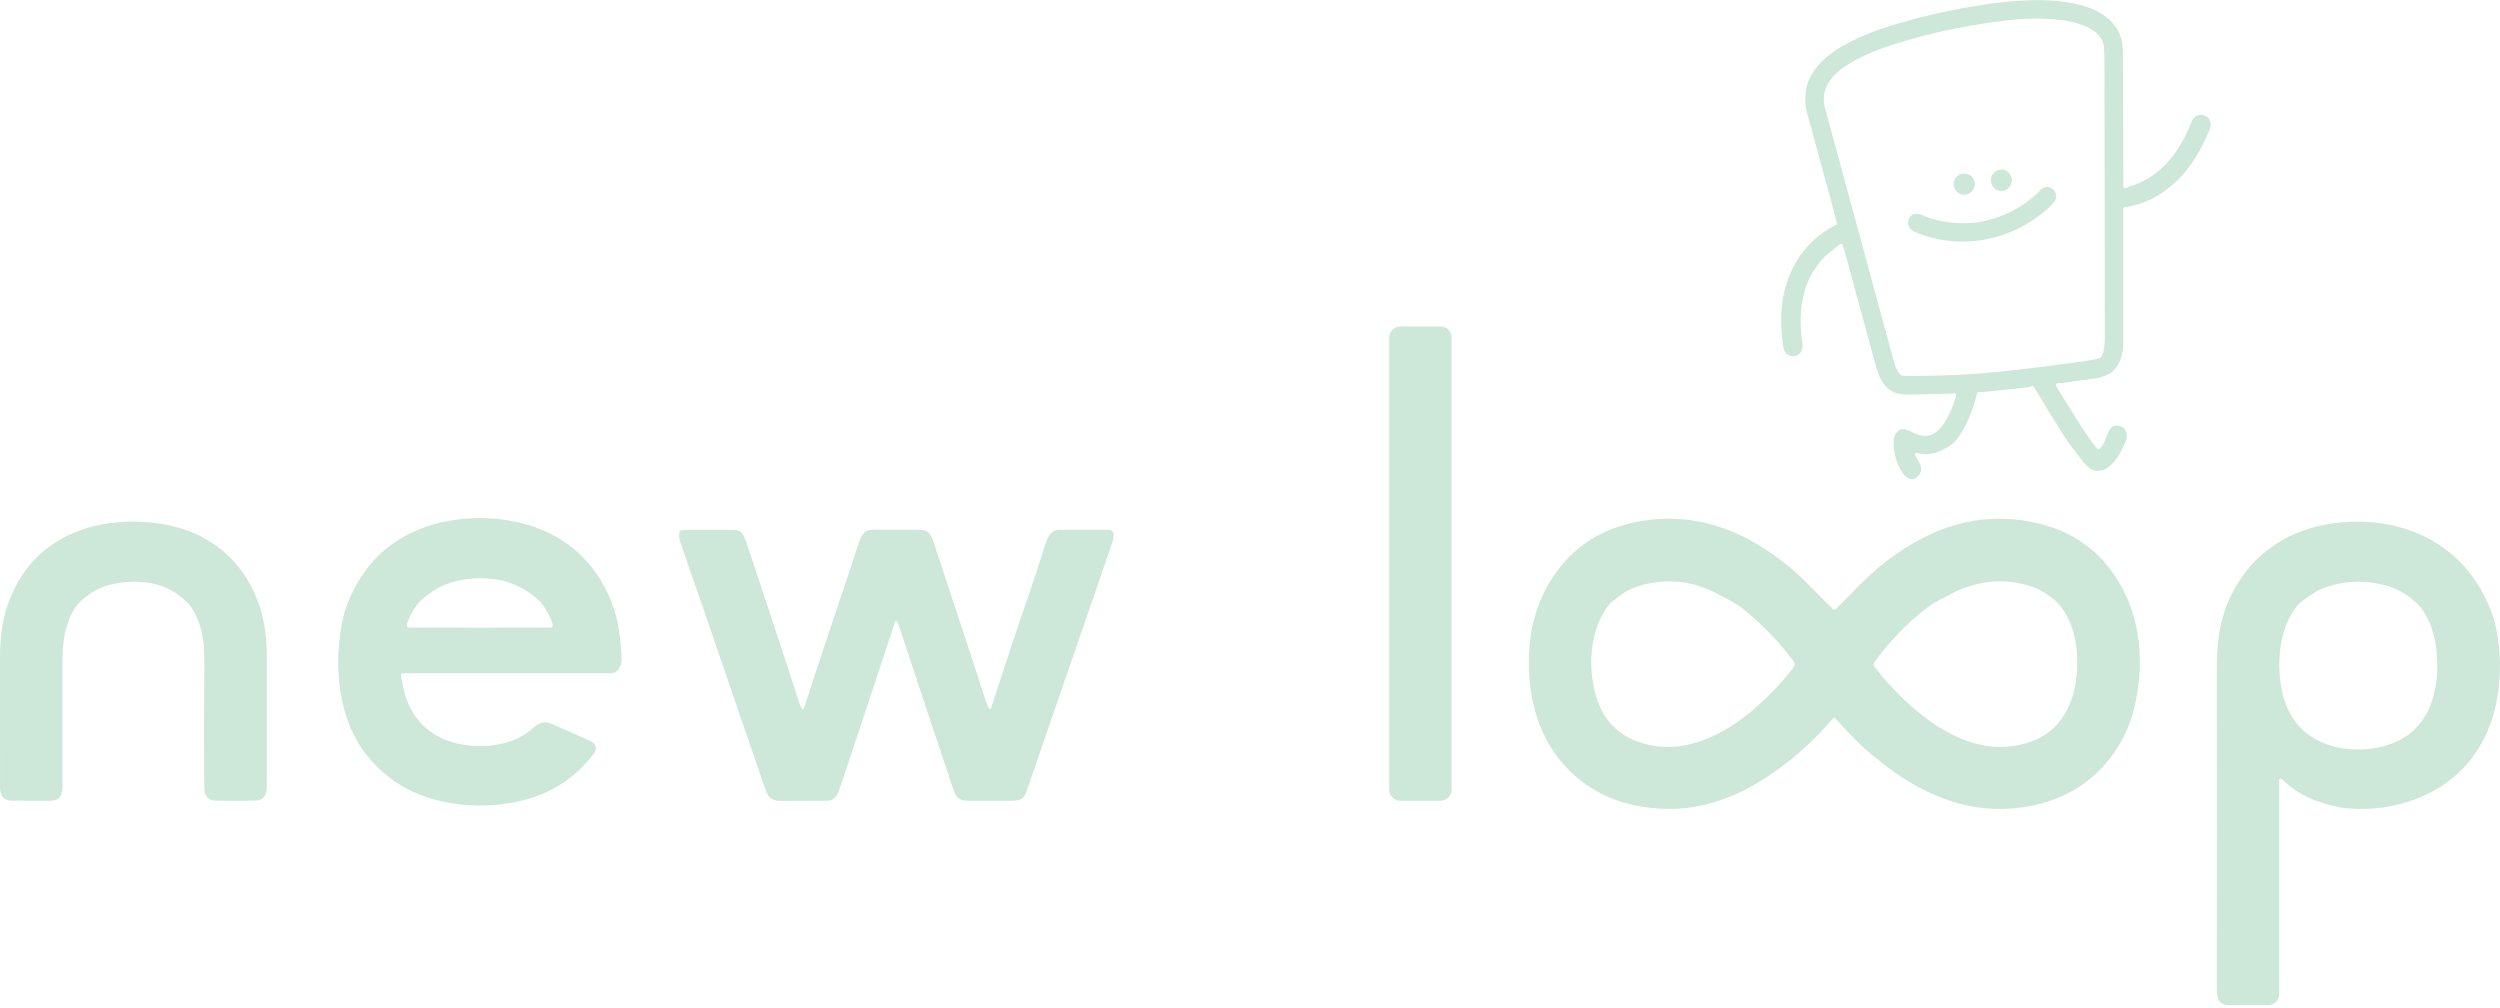 <svg xmlns="http://www.w3.org/2000/svg" width="1000" height="403" viewBox="0 0 1000 403" fill="none"><path d="M781.847 157.414C776.805 157.587 771.43 157.72 765.722 157.812C763.376 157.849 760.85 157.966 758.679 157.308C752.575 155.445 751.009 148.879 749.491 143.269C745.518 128.574 741.521 113.882 737.501 99.194C737.374 98.717 737.195 98.258 736.965 97.82C736.919 97.73 736.852 97.653 736.77 97.594C736.688 97.535 736.593 97.496 736.493 97.48C736.394 97.465 736.292 97.473 736.196 97.504C736.1 97.536 736.012 97.589 735.941 97.66C735.159 98.442 734.31 99.152 733.393 99.789C727.252 104.056 723.08 110.967 721.366 118.238C720.007 123.999 719.889 130.373 721.01 137.362C721.409 139.835 720.071 142.462 717.353 142.462C713.091 142.457 713.192 138.105 712.858 135.09C712.493 131.81 712.387 128.537 712.539 125.271C713.245 110.038 720.91 96.588 734.561 89.842C734.826 89.711 734.92 89.503 734.842 89.216C730.78 74.369 726.729 59.49 722.688 44.579C722.026 42.141 721.93 39.342 722.401 36.182C723.733 27.223 732.093 20.816 739.593 16.989C744.964 14.244 750.756 11.938 756.97 10.074C771.743 5.633 786.558 2.547 801.416 0.817C805.719 0.318 810.482 0.069 815.704 0.069C822.357 0.069 828.322 0.849 833.602 2.409C838.962 3.991 843.941 6.894 846.887 11.671C848.384 14.099 849.139 17.182 849.153 20.922C849.238 39.057 849.3 56.811 849.339 74.185C849.339 74.457 849.383 74.726 849.472 74.992C849.492 75.051 849.524 75.106 849.566 75.153C849.608 75.2 849.659 75.238 849.716 75.265C849.773 75.292 849.835 75.307 849.897 75.309C849.96 75.311 850.023 75.301 850.082 75.278C851.267 74.825 852.455 74.394 853.643 73.983C865.012 70.066 872.284 59.891 876.647 48.719C878.685 43.491 885.946 46.288 883.987 51.394C882.031 56.496 879.495 61.27 876.381 65.714C870.177 74.562 860.65 81.504 849.907 82.873C849.503 82.923 849.302 83.151 849.302 83.558C849.334 101.944 849.334 119.852 849.302 137.282C849.291 141.709 847.81 147.085 843.867 149.426C842.025 150.519 839.451 151.22 837.28 151.485C833.377 151.956 829.456 152.499 825.518 153.115C824.695 153.242 823.852 153.221 823.013 153.258C822.883 153.265 822.757 153.305 822.647 153.375C822.537 153.445 822.448 153.542 822.387 153.657C822.327 153.773 822.297 153.902 822.302 154.032C822.306 154.162 822.345 154.289 822.413 154.399C826.313 160.8 830.083 166.81 833.724 172.429C835.39 175.002 837.112 177.353 838.888 179.483C838.947 179.555 839.02 179.614 839.103 179.656C839.185 179.699 839.275 179.725 839.368 179.732C839.46 179.74 839.553 179.729 839.641 179.7C839.729 179.67 839.811 179.624 839.881 179.563C841.494 178.151 842.418 175.009 843.24 172.992C843.899 171.389 844.981 170.036 846.892 170.206C850.507 170.524 851.494 173.836 850.172 176.803C848.352 180.89 845.91 185.863 841.818 187.784C840.433 188.437 837.625 188.618 836.197 187.524C834.761 186.428 833.483 185.118 832.365 183.597C830.093 180.497 827.684 177.615 825.672 174.457C821.606 168.056 817.615 161.554 813.698 154.951C813.59 154.769 813.425 154.626 813.229 154.547C813.032 154.467 812.814 154.455 812.61 154.511C811.962 154.686 811.331 154.898 810.651 154.973C805.156 155.581 799.59 156.17 793.954 156.74C793.278 156.807 792.559 156.818 791.799 156.772C791.225 156.736 790.866 156.998 790.721 157.557C789.145 163.603 787.276 169.133 783.689 174.393C782.493 176.148 781.284 177.422 780.063 178.215C775.971 180.879 771.794 182.519 766.895 181.187C766.764 181.151 766.626 181.154 766.497 181.197C766.368 181.239 766.254 181.318 766.17 181.425C766.085 181.531 766.033 181.661 766.021 181.797C766.008 181.933 766.035 182.069 766.099 182.19C767.505 184.839 770.112 187.784 767.076 190.603C764.332 193.156 761.848 190.704 760.452 188.257C758.569 184.948 757.562 181.507 757.432 177.933C757.378 176.437 757.474 174.68 758.334 173.417C760.69 169.94 763.578 172.429 766.343 173.555C770.472 175.232 773.926 174.23 776.704 170.551C779.251 167.171 781.169 163.046 782.457 158.173C782.599 157.646 782.395 157.393 781.847 157.414ZM738.611 26.172C732.724 29.914 727.948 35.641 729.991 43.172C738.964 76.253 748.175 110.148 757.623 144.856C758.022 146.325 758.663 147.77 759.544 149.193C760.004 149.932 760.652 150.307 761.487 150.318C775.623 150.519 789.771 149.833 803.932 148.258C815.046 147.023 825.886 145.622 836.452 144.055C837.857 143.846 839.047 143.533 840.024 143.115C841.653 142.42 841.908 137.319 841.908 135.844C841.919 102.119 841.875 65.609 841.776 26.315C841.768 23.718 841.719 21.39 841.627 19.33C841.255 10.965 829.34 8.407 822.944 7.828C816.048 7.206 808.985 7.347 801.756 8.253C784.304 10.436 768.383 13.989 753.992 18.911C748.267 20.868 743.14 23.288 738.611 26.172Z" fill="#CDE7D9"></path><path d="M796.364 72.014C796.31 74.391 798.139 76.36 800.448 76.412C802.757 76.465 804.673 74.581 804.727 72.204C804.781 69.827 802.953 67.858 800.643 67.806C798.334 67.753 796.418 69.638 796.364 72.014Z" fill="#CDE7D9"></path><path d="M785.679 77.906C788.027 77.906 789.93 76.002 789.93 73.654C789.93 71.306 788.027 69.403 785.679 69.403C783.331 69.403 781.428 71.306 781.428 73.654C781.428 76.002 783.331 77.906 785.679 77.906Z" fill="#CDE7D9"></path><path d="M771.906 87.22C782.068 90.33 791.899 89.937 801.4 86.042C807.079 83.712 812.132 80.267 816.331 75.888C817.535 74.63 819.483 74.349 820.847 75.41C822.383 76.603 822.827 78.138 822.18 80.017C821.999 80.538 821.307 81.367 820.104 82.507C805.715 96.115 784.846 100.473 766.497 93.016C765.287 92.522 763.801 91.657 763.413 90.314C763.098 89.228 763.183 88.243 763.668 87.358C765.653 83.743 769.257 86.408 771.906 87.22Z" fill="#CDE7D9"></path><path d="M576.19 130.594H560.14C557.68 130.594 555.687 132.588 555.687 135.048V315.847C555.687 318.307 557.68 320.301 560.14 320.301H576.19C578.65 320.301 580.643 318.307 580.643 315.847V135.048C580.643 132.588 578.65 130.594 576.19 130.594Z" fill="#CDE7D9"></path><path d="M819.078 210.395C832.882 214.62 843.142 223.521 849.858 237.098C856.763 251.047 857.4 268.005 853.679 283.184C851.535 291.935 847.529 299.576 841.663 306.108C833.846 314.813 823.841 320.274 811.648 322.493C800.042 324.605 788.749 323.62 777.769 319.537C769.956 316.628 762.663 312.612 755.891 307.488C751.979 304.527 748.083 301.597 744.511 298.157C740.86 294.64 737.399 291.027 734.129 287.319C734.072 287.253 734 287.2 733.92 287.164C733.84 287.129 733.753 287.111 733.664 287.112C733.576 287.113 733.489 287.133 733.409 287.17C733.329 287.208 733.258 287.262 733.201 287.33C724.74 297.315 715.117 305.654 704.332 312.345C694.916 318.187 685.326 321.759 675.559 323.061C668.833 323.956 661.832 323.684 654.557 322.244C642.519 319.862 632.58 314.098 624.739 304.951C614.442 292.945 610.87 276.789 611.645 260.855C612.119 251.146 614.541 242.37 618.911 234.529C626.465 220.97 637.847 212.495 653.055 209.106C664.707 206.508 676.134 207.013 687.337 210.618C693.087 212.469 698.529 214.988 703.664 218.176C710.985 222.72 716.998 227.389 721.704 232.183C725.597 236.143 729.445 239.996 733.248 243.743C733.386 243.878 733.573 243.953 733.767 243.951C733.96 243.949 734.146 243.871 734.283 243.733C737.701 240.24 741.166 236.725 744.676 233.186C752.701 225.092 762.966 217.688 773.725 212.996C788.209 206.675 804.047 205.799 819.078 210.395ZM686.684 237.374C677.412 232.459 667.545 231.329 657.084 233.935C652.471 235.081 649.037 237.284 645.295 240.293C644.223 241.157 643.342 242.1 642.652 243.122C635.863 253.148 635.115 266.571 638.3 278.063C640.598 286.369 645.9 293.083 654.132 296.294C671.918 303.226 689.306 294.463 702.581 282.781C707.761 278.22 712.458 273.27 716.673 267.93C717.548 266.826 718.413 265.903 717.394 264.523C711.521 256.583 704.868 249.656 697.438 243.743C694.147 241.121 690.378 239.333 686.684 237.374ZM807.11 233.176C800.889 232.058 794.886 232.364 789.101 234.094C786.1 234.989 783.837 235.826 782.312 236.604C780.14 237.708 777.849 238.901 775.439 240.182C773.882 241.01 772.571 241.817 771.506 242.602C763.263 248.701 755.939 256.439 749.877 264.714C749.378 265.397 749.377 266.074 749.872 266.747C751.245 268.619 752.731 270.451 754.33 272.245C764.404 283.572 777.286 294.612 792.307 297.929C802.465 300.174 815.708 297.95 822.879 289.739C829.02 282.707 831.095 273.19 830.899 263.934C830.723 255.33 828.176 245.118 821.249 239.582C819.349 238.064 817.621 236.898 816.064 236.084C813.555 234.764 810.57 233.795 807.11 233.176Z" fill="#CDE7D9"></path><path d="M3.78 239.969C7.853 229.658 14.199 221.854 22.819 216.557C35.494 208.771 51.629 207.163 66.151 209.833C84.818 213.261 98.564 225.363 104.153 243.494C105.852 249.007 106.705 255.335 106.712 262.479C106.729 279.541 106.731 296.947 106.717 314.696C106.717 317.578 105.756 320.173 102.328 320.242C97.76 320.338 92.448 320.345 86.394 320.264C82.779 320.216 81.702 317.939 81.686 314.696C81.584 298.27 81.601 282.767 81.739 268.185C81.778 264.066 81.718 260.961 81.559 258.87C81.129 253.17 79.653 247.389 76.32 242.629C74.924 240.633 72.743 239.072 70.768 237.581C63.438 232.045 51.857 231.758 43.402 234.041C40.511 234.823 37.627 236.284 34.751 238.425C32.182 240.336 30.324 242.349 29.177 244.465C25.972 250.394 25 256.943 25 263.541C24.993 281.173 24.993 298.325 25 314.998C25 316.564 24.39 319.271 22.644 319.865C21.795 320.156 20.88 320.303 19.9 320.306C14.886 320.317 9.778 320.302 4.577 320.264C1.371 320.242 0.012 318.087 0.012 315.12C0.001 299.594 -0.002 282.192 0.001 262.914C0.001 254.948 0.962 247.098 3.78 239.969Z" fill="#CDE7D9"></path><path d="M912.217 311.479C912.149 311.473 912.081 311.481 912.017 311.502C911.953 311.524 911.894 311.559 911.844 311.604C911.794 311.65 911.754 311.705 911.727 311.766C911.7 311.828 911.686 311.894 911.686 311.962C911.718 341.447 911.72 369.948 911.692 397.463C911.692 400.138 909.712 402.086 906.947 402.059C902.962 402.017 898.697 402.024 894.15 402.08C891.252 402.117 888.115 402.42 887.107 399.002C886.845 398.107 886.714 397.019 886.714 395.738C886.756 354.249 886.756 311.788 886.714 268.354C886.703 259.883 887.271 252.68 889.585 245.218C890.392 242.61 891.563 239.822 893.099 236.853C901.442 220.707 916.304 211.466 934.032 209.243C957.534 206.297 980.081 214.672 992.283 235.691C995.277 240.857 997.325 246.053 998.429 251.279C1000.35 260.423 1000.51 269.679 998.896 279.049C998.217 282.994 997.331 286.442 996.237 289.393C990.908 303.767 981.163 313.749 967.003 319.339C958.139 322.835 948.803 324.169 938.994 323.341C936.379 323.122 933.181 322.437 929.398 321.287C922.767 319.27 917.291 316.118 912.971 311.829C912.762 311.624 912.511 311.507 912.217 311.479ZM959.742 296.086C972.353 289.659 975.649 275.493 974.789 262.282C974.456 257.126 973.404 252.572 971.631 248.62C970.187 245.393 968.512 242.913 966.605 241.179C962.677 237.608 958.434 235.232 953.877 234.051C946.124 232.041 938.5 232.239 931.006 234.645C928.589 235.42 926.328 236.542 924.223 238.01C921.824 239.682 919.473 241.227 917.795 243.689C911.729 252.58 910.741 264.538 912.488 274.877C914.314 285.694 920.216 294.011 930.826 297.758C939.812 300.938 951.133 300.465 959.742 296.086Z" fill="#CDE7D9"></path><path d="M321.455 283.412C321.6 283.136 321.72 282.851 321.815 282.558C327.551 264.993 332.043 251.441 335.292 241.901C338.034 233.844 340.781 225.568 343.534 217.072C344.016 215.586 344.697 214.287 345.578 213.176C346.475 212.045 348.301 211.876 349.686 211.876C355.836 211.886 361.927 211.895 367.96 211.902C369.324 211.908 370.901 212.247 371.745 213.425C373.119 215.342 373.804 217.895 374.531 220.124C377.118 228.068 379.803 236.218 382.588 244.576C386.367 255.92 390.268 267.847 394.292 280.355C394.624 281.388 395.052 282.379 395.576 283.327C395.817 283.759 396.068 283.766 396.33 283.349C396.418 283.203 396.489 283.05 396.542 282.887C401.096 269.156 405.607 255.011 410.453 241.02C413.019 233.611 415.566 225.9 418.096 217.889C418.951 215.177 420.272 211.929 423.558 211.913C429.955 211.874 436.588 211.876 443.456 211.918C446.216 211.939 445.436 215.48 444.889 217.077C442.536 223.949 440.012 231.288 437.315 239.093C437.004 239.989 436.694 240.886 436.387 241.784C427.894 266.518 419.266 291.542 410.501 316.856C409.259 320.444 406.929 320.284 403.293 320.3C398.937 320.315 394.341 320.313 389.504 320.295C386.96 320.288 385.49 320.228 385.093 320.115C383.398 319.637 382.243 318.476 381.627 316.633C374.176 294.422 367.031 272.963 360.195 252.256C359.806 251.082 359.357 249.882 358.847 248.658C358.818 248.586 358.769 248.525 358.705 248.481C358.642 248.438 358.567 248.413 358.49 248.411C358.413 248.409 358.337 248.429 358.272 248.469C358.206 248.509 358.153 248.567 358.12 248.636C357.435 249.995 357.111 251.566 356.618 253.058C349.743 273.906 342.86 294.601 335.971 315.141C335.063 317.838 334.023 320.274 330.653 320.274C325.547 320.281 319.951 320.306 313.865 320.348C310.139 320.369 307.724 320.316 306.391 316.431C298.027 292.055 289.699 267.809 281.408 243.695C280.846 242.067 280.262 240.39 279.657 238.663C277.014 231.127 274.512 223.88 272.152 216.923C271.722 215.649 271.568 214.402 271.695 213.112C271.715 212.902 271.801 212.703 271.941 212.543C272.081 212.383 272.268 212.27 272.476 212.221C273.293 212.026 274.123 211.925 274.965 211.918C280.924 211.879 286.831 211.877 292.687 211.913C294.465 211.923 296.164 212.125 297.151 213.813C297.742 214.821 298.186 215.78 298.483 216.69C301.243 225.147 303.998 233.471 306.747 241.662C310.275 252.171 314.516 265.117 319.47 280.498C319.802 281.539 320.241 282.515 320.786 283.428C320.82 283.487 320.87 283.536 320.93 283.569C320.989 283.602 321.057 283.619 321.125 283.617C321.193 283.616 321.26 283.596 321.318 283.56C321.376 283.524 321.423 283.473 321.455 283.412Z" fill="#CDE7D9"></path><path d="M217.838 212.405C228.234 216.998 236.185 224.376 241.691 234.538C244.553 239.832 246.464 245.348 247.423 251.087C248.003 254.591 248.412 258.548 248.649 262.961C248.762 265.098 248.224 266.846 247.035 268.205C246.186 269.181 244.806 269.282 243.612 269.287C216.037 269.312 188.503 269.31 161.009 269.282C160.915 269.282 160.822 269.302 160.737 269.341C160.651 269.38 160.575 269.437 160.514 269.508C160.452 269.579 160.407 269.662 160.38 269.753C160.354 269.843 160.348 269.938 160.361 270.03C160.645 271.962 161.007 273.863 161.45 275.731C164.602 289.043 174.034 296.659 187.117 298.129C196.459 299.18 206.512 297.46 213.624 290.874C215.412 289.218 217.689 288.299 220.131 289.345C225.513 291.649 230.854 294.002 236.155 296.404C238.49 297.466 239 299.621 237.317 301.781C229.989 311.193 220.591 317.316 209.123 320.151C197.665 322.981 186.219 322.957 174.782 320.076C163.686 317.285 154.507 311.512 147.246 302.757C135.155 288.177 133.33 266.331 136.965 248.402C138.119 242.726 140.578 236.897 144.343 230.913C152.676 217.681 166.656 210.006 182.16 207.92C194.092 206.312 206.825 207.538 217.838 212.405ZM207.228 234.469C198.37 230.234 186.852 230.446 178.105 233.832C174.878 235.085 172.24 237.059 169.517 239.092C166.524 241.332 164.114 245.812 162.888 249.24C162.585 250.079 162.654 251.024 163.849 251.029C182.539 251.072 201.375 251.07 220.359 251.024C220.593 251.024 220.777 250.93 220.911 250.742C221.134 250.424 221.185 250.07 221.065 249.681C220.219 246.949 218.845 244.322 216.941 241.799C215.954 240.486 214.627 239.216 212.96 237.988C210.95 236.509 209.04 235.336 207.228 234.469Z" fill="#CDE7D9"></path></svg>